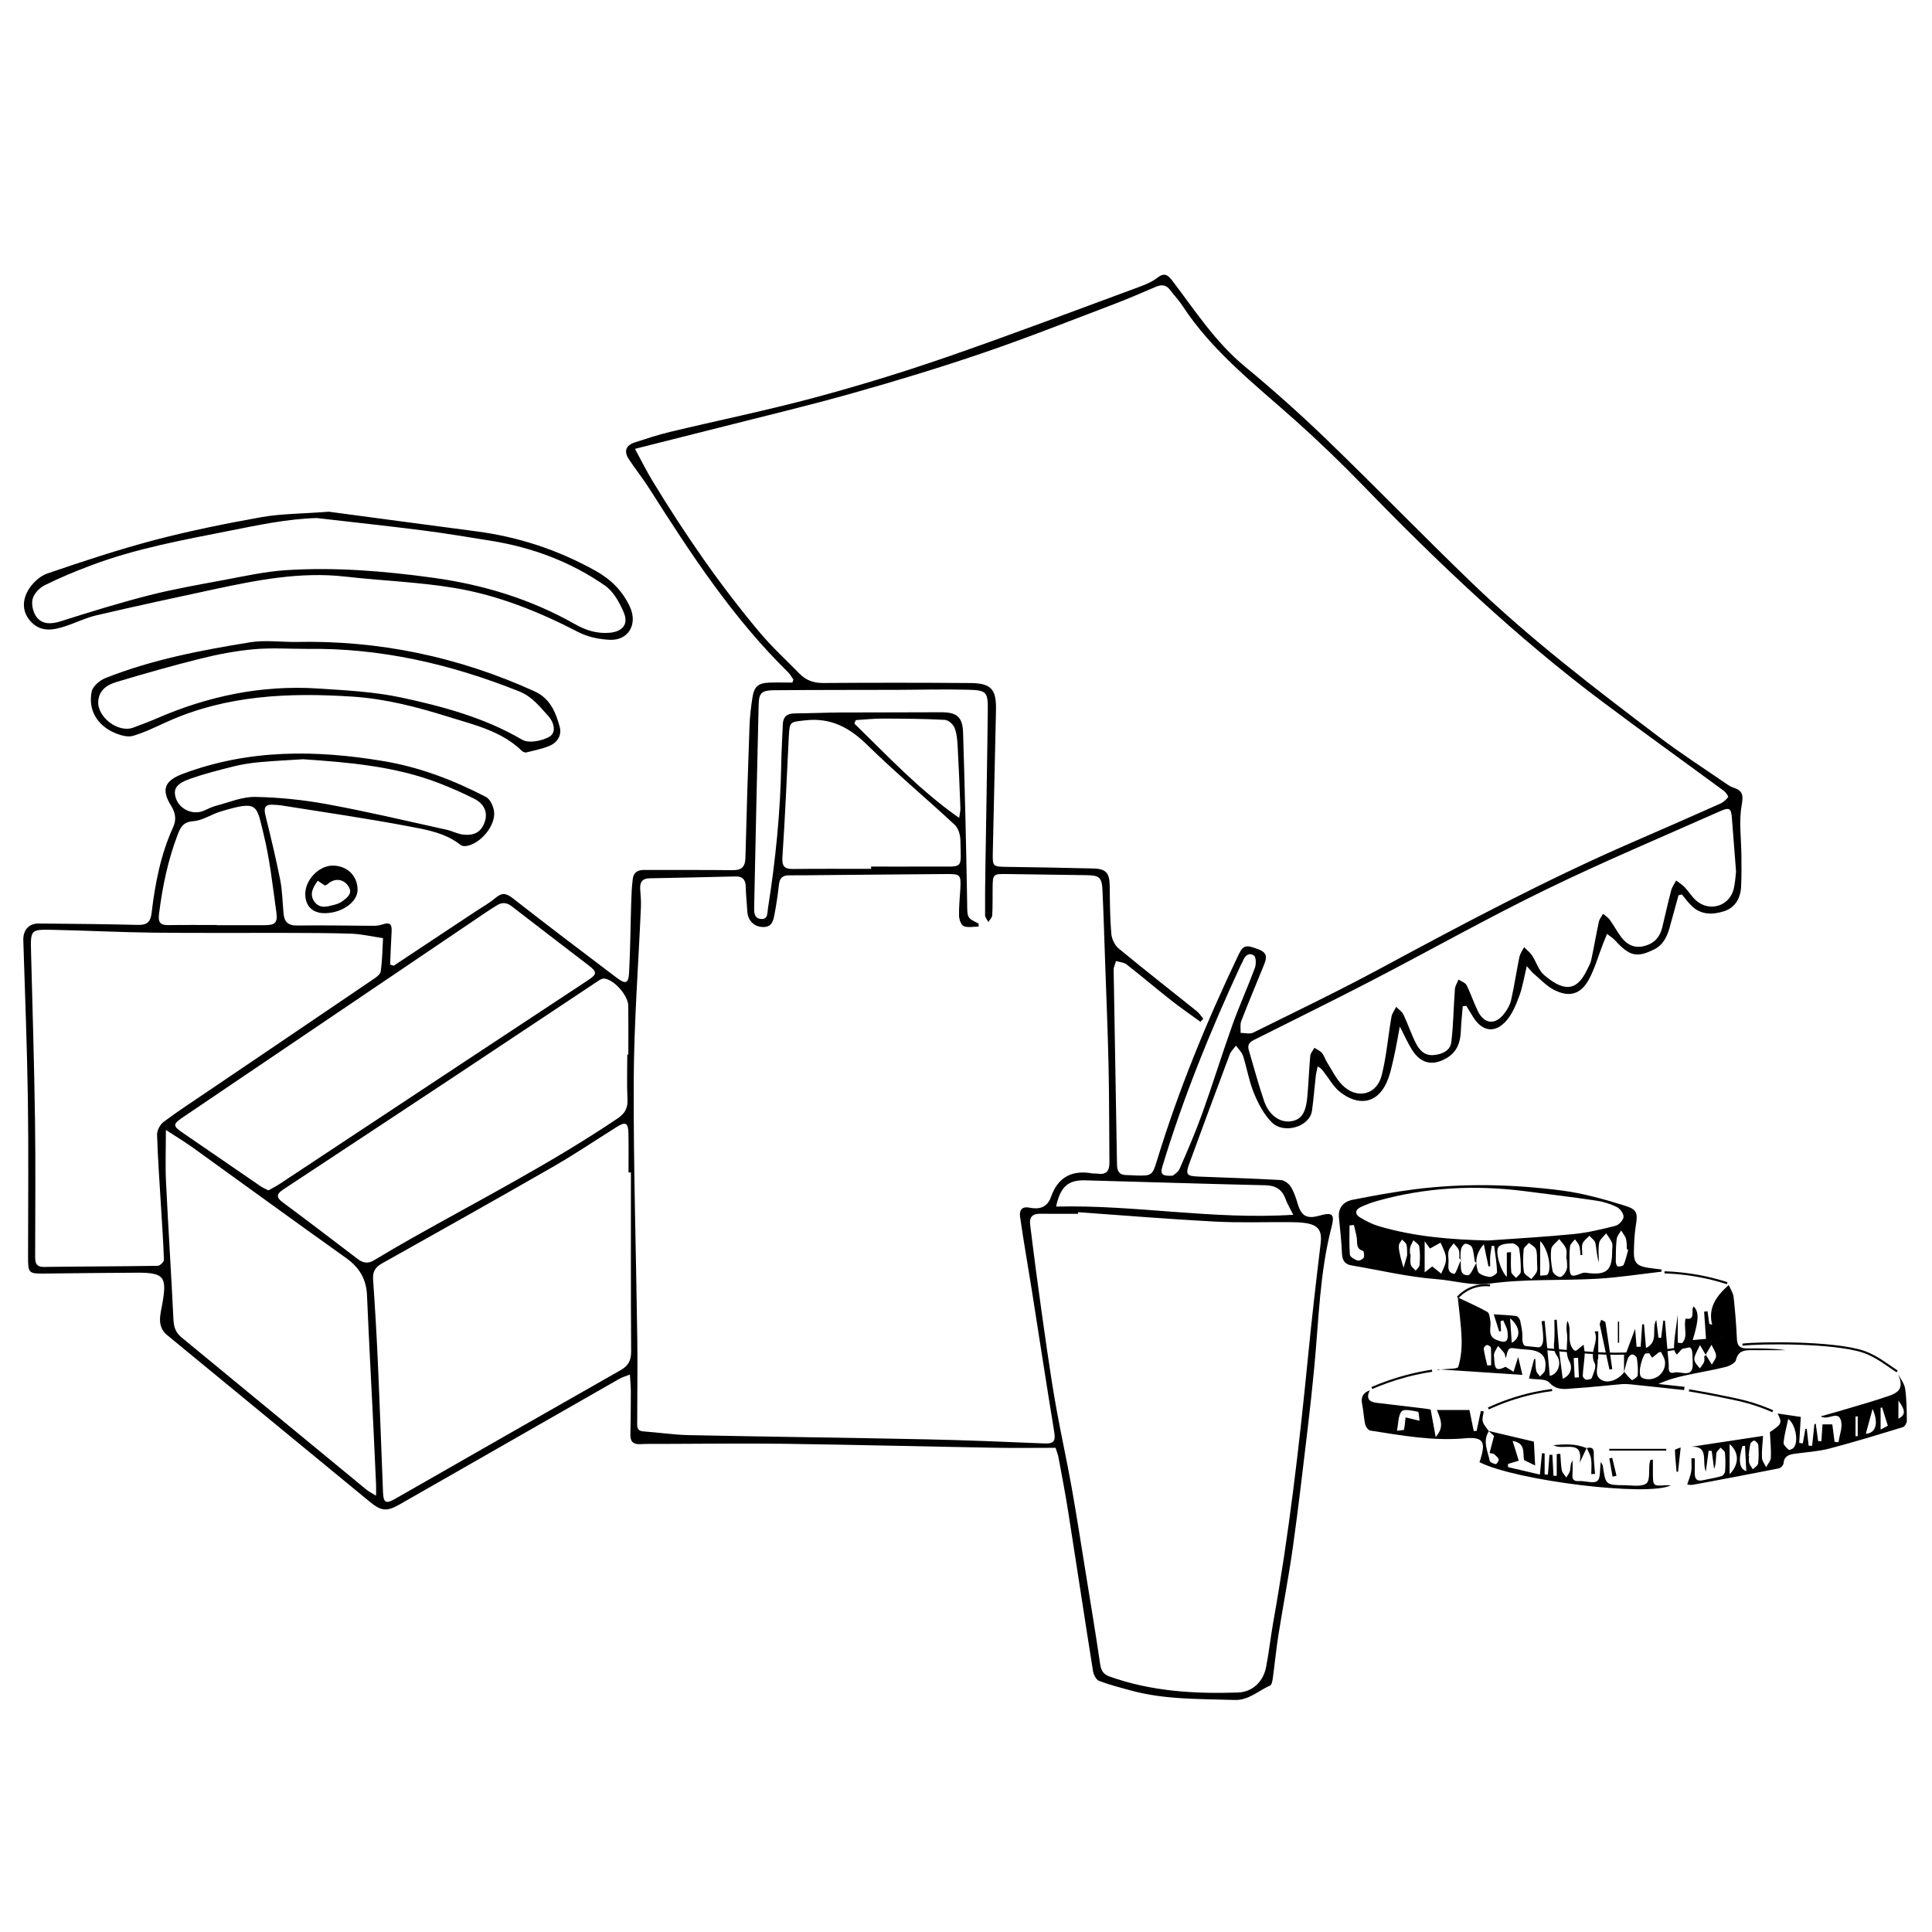 <svg xmlns="http://www.w3.org/2000/svg" xmlns:xlink="http://www.w3.org/1999/xlink" id="Capa_1" x="0px" y="0px" viewBox="0 0 500 500" style="enable-background:new 0 0 500 500;" xml:space="preserve"><style type="text/css">	.st0{fill:none;stroke:#020203;stroke-width:0.549;stroke-miterlimit:10;}</style><g>	<g>		<path d="M101.89,249.93c7.05-4.68,14.11-9.35,21.16-14.03c1.75-1.16,3.62-2.18,5.2-3.53c1.68-1.44,2.79-1.21,4.5,0.13   c8.86,6.94,17.84,13.72,26.81,20.51c2.36,1.79,3.09,1.56,3.25-1.31c0.33-6.1,0.35-12.22,0.55-18.34c0.06-2.01,0.15-4.03,0.42-6.02   c0.21-1.53,1.27-2.21,2.88-2.2c7.64,0.04,15.29-0.03,22.93,0.06c2.39,0.03,3.27-0.89,3.33-3.25c0.28-11.33,0.64-22.66,1.05-33.98   c0.09-2.51,0.38-5.03,0.77-7.51c0.44-2.83,1.55-3.71,4.43-3.8c1.97-0.06,3.94-0.01,5.9-0.01c0.09-0.26,0.17-0.52,0.26-0.77   c-0.46-0.64-0.83-1.37-1.38-1.91c-14.33-14.05-25.21-30.69-35.89-47.5c-1.68-2.64-3.65-5.09-5.36-7.7   c-1.32-2.02-0.67-3.54,1.58-4.27c3.02-0.97,6.04-1.99,9.11-2.72c12.38-2.96,24.87-5.52,37.17-8.81   c11.57-3.1,23.05-6.62,34.36-10.53c16.71-5.78,33.24-12.05,49.84-18.16c1.64-0.61,3.35-1.3,4.71-2.36c1.88-1.47,2.75-0.82,4,0.82   c5.83,7.67,11.06,15.79,18.64,22.06c7.31,6.05,14.41,12.37,21.23,18.96c12.63,12.2,24.85,24.82,37.49,37   c15.15,14.59,31.85,27.35,48.6,40.02c5.68,4.3,11.69,8.16,17.56,12.21c0.48,0.33,1,0.64,1.55,0.82c2.37,0.77,2.71,1.8,2.21,4.55   c-0.78,4.29-0.09,8.84-0.07,13.28c0.01,2.68,0.06,5.37-0.1,8.04c-0.18,2.92-1.64,5.28-4.43,6.16c-2.84,0.89-5.86,1-8.29-1.33   c-0.95-0.91-1.73-2.01-2.58-3.02c-0.29,0.07-0.59,0.13-0.88,0.2c-0.76,2.76-1.51,5.53-2.28,8.28c-0.67,2.4-1.67,4.58-4.08,5.76   c-4.47,2.19-6.28,1.75-10.08-2.38c-0.59-0.64-1.37-1.11-2.06-1.66c-0.35,0.87-0.71,1.74-1.06,2.61c-1.21,3.1-2.1,6.38-3.69,9.27   c-2.1,3.8-5.07,4.61-8.99,2.6c-1.95-1-3.52-2.74-5.23-4.18c-0.52-0.44-0.94-1.01-1.8-1.95c-0.73,2.99-1.1,5.45-1.95,7.74   c-0.83,2.23-1.79,4.6-3.32,6.36c-2.94,3.37-6.28,2.85-8.61-0.93c-0.59-0.96-1.18-1.93-1.77-2.9c-0.31,0.04-0.62,0.07-0.92,0.11   c-0.17,2.17-0.42,4.33-0.5,6.5c-0.11,2.97-1.09,5.44-3.76,6.96c-3.61,2.06-6.63,1.35-8.86-2.18c-1.09-1.73-1.92-3.63-3.17-6.04   c-0.58,3.04-0.97,5.49-1.53,7.91c-0.51,2.2-0.94,4.46-1.85,6.5c-2.53,5.73-7.54,6.18-12.14,2.49c-1.59-1.27-2.66-3.2-3.94-4.85   c-0.43-0.56-0.76-1.19-1.8-1.7c-0.17,0.82-0.4,1.63-0.49,2.46c-0.34,2.99-0.56,6-0.98,8.98c-0.59,4.16-7.25,6.14-10.39,3.02   c-2.05-2.03-3.51-4.85-4.63-7.56c-1.27-3.08-1.8-6.46-2.83-9.66c-0.31-0.98-1.21-1.77-1.84-2.64c-0.54,0.75-1.28,1.42-1.59,2.25   c-3.51,9.33-6.96,18.68-10.39,28.04c-1.14,3.1-0.86,3.47,2.43,3.6c7.05,0.28,14.1,0.49,21.14,0.89c0.91,0.05,2.07,0.89,2.58,1.69   c0.84,1.31,1.35,2.87,1.8,4.39c0.95,3.22,2.34,4.06,5.59,3.15c3.44-0.96,4.07-0.45,3.18,2.97c-3.07,11.87-3.3,24.07-4.45,36.17   c-0.5,5.26-1.06,10.52-1.69,15.76c-1.23,10.24-2.4,20.49-3.83,30.7c-1.07,7.62-2.54,15.19-3.75,22.8   c-0.59,3.72-0.95,7.47-1.46,11.2c-0.1,0.7-0.26,1.79-0.71,1.99c-3.02,1.33-5.55,3.86-9.17,3.74c-8.97-0.3-17.99-0.04-26.76-2.43   c-2.82-0.77-5.67-1.49-8.38-2.54c-0.74-0.29-1.38-1.62-1.53-2.56c-2.18-13.68-4.24-27.37-6.39-41.05   c-0.74-4.73-1.65-9.43-2.52-14.13c-0.15-0.8-0.47-1.56-0.77-2.55c-5.22,0-10.3,0.08-15.37-0.01c-18.23-0.32-36.45-0.78-54.68-1.03   c-10.49-0.14-20.99,0.01-31.49,0.03c-1.99,0-3.98-0.04-5.97,0.06c-1.86,0.09-2.57-0.71-2.53-2.53c0.1-3.7,0.11-7.39,0.12-11.09   c0-1.31-0.14-2.62-0.24-4.4c-1.19,0.48-2.03,0.71-2.76,1.13c-18.95,10.81-37.89,21.64-56.82,32.48c-3.28,1.88-4.74,1.79-7.66-0.61   c-17.51-14.41-35.03-28.8-52.54-43.21c-2.75-2.27-1.71-5.37-1.25-7.98c1.25-7.06,0.57-8.18-6.49-8.16   c-7.81,0.03-15.62,0.14-23.43,0.22c-4.81,0.05-4.81,0.06-4.81-4.63c0-13.53,0.15-27.06-0.05-40.58   c-0.21-13.68-0.75-27.35-1.18-41.03c-0.08-2.59,1.38-4.37,3.97-4.35c8.57,0.07,17.14,0.15,25.7,0.36   c2.33,0.06,3.26-0.73,3.53-3.08c0.9-7.61,2.35-15.12,5.55-22.15c0.94-2.07,0.64-3.76-0.53-5.65c-2.63-4.27-1.58-6.48,3.13-8.24   c16.98-6.35,34.28-6.22,51.87-3.27c9.41,1.58,18.12,4.92,26.49,9.26c1.11,0.57,1.98,2.48,2.13,3.85c0.39,3.69-3.59,8.34-7.24,8.87   c-0.46,0.07-1.09-0.01-1.43-0.28c-4.06-3.22-9.06-4-13.85-4.9c-10.87-2.05-21.84-3.62-32.76-5.37c-0.58-0.09-1.17-0.07-1.76-0.13   c-2.11-0.21-2.65,0.65-2.15,2.68c1.36,5.52,2.7,11.05,3.81,16.63c0.57,2.87,0.62,5.83,0.88,8.76c0.19,2.2,1.15,3.22,3.56,3.18   c6.55-0.1,13.1,0.05,19.66,0.07c0.74,0,1.51-0.07,2.21-0.3c2.11-0.69,2.67-0.27,2.54,1.96c-0.16,2.79-0.26,5.58-0.38,8.37   C101.27,249.73,101.58,249.83,101.89,249.93z M164.33,116.16c1.76,3.25,3.05,5.86,4.56,8.34c8.34,13.72,17.43,26.92,27.76,39.22   c3.17,3.78,6.85,7.13,10.31,10.67c1.67,1.7,3.64,2.39,6.1,2.37c12.69-0.09,25.37-0.09,38.06,0.01c5.45,0.04,6.77,1.64,6.64,7.1   c-0.29,12.35-0.56,24.7-0.83,37.05c-0.07,3.27,0.12,3.37,3.35,3.42c7.56,0.1,15.12,0.24,22.68,0.42c3.28,0.08,4.19,1.16,4.23,4.51   c0.05,4.12,0.07,8.24,0.41,12.34c0.11,1.34,0.87,3,1.89,3.84c6.66,5.51,13.48,10.82,20.22,16.23c0.66,0.53,1.14,1.3,1.7,1.96   c-0.25,0.27-0.5,0.53-0.74,0.8c-2.59-1.89-5.24-3.71-7.75-5.69c-3.82-3.01-7.53-6.17-11.36-9.16c-0.71-0.55-1.81-0.6-2.73-0.88   c-0.22,0.77-0.63,1.54-0.62,2.3c0.27,16.8,0.6,33.6,0.87,50.41c0.03,1.75,0.66,2.7,2.5,2.69c0.84-0.01,1.68,0.09,2.52,0.11   c3.95,0.09,4.15-0.04,5.3-3.81c5.6-18.35,12.88-36.03,21.13-53.32c1.24-2.59,1.98-2.64,5.29-1.35c2.55,0.99,1.84,2.6,1.17,4.27   c-1.91,4.74-3.91,9.45-5.75,14.22c-0.35,0.91-0.13,2.05-0.18,3.08c1.1,0,2.38,0.37,3.27-0.07c11.06-5.47,22.18-10.82,33.04-16.67   c21.58-11.64,43.22-23.13,65.74-32.88c7.39-3.2,14.76-6.44,22.11-9.72c0.79-0.35,1.53-1.01,2.02-1.71   c0.13-0.19-0.63-1.23-1.16-1.63c-10.41-7.66-20.92-15.19-31.26-22.94c-22.38-16.77-42.6-35.96-62.03-56.01   c-5.61-5.79-11.43-11.39-17.43-16.76c-10.44-9.34-21.62-17.92-29.4-29.88c-0.91-1.4-2.12-2.61-3.11-3.96   c-1.04-1.42-2.25-1.49-3.76-0.84c-3.62,1.55-7.24,3.12-10.92,4.52c-11.21,4.25-22.37,8.69-33.72,12.56   c-11.19,3.82-22.51,7.25-33.89,10.46c-11.54,3.25-23.21,6.02-34.82,8.98C178.71,112.53,171.68,114.29,164.33,116.16z M253.24,239   c0.01,0.27,0.03,0.53,0.04,0.8c-1.31,0-2.74,0.33-3.87-0.12c-0.68-0.27-1.19-1.75-1.21-2.7c-0.06-2.34,0.22-4.69,0.34-7.03   c0.17-3.56,0.01-3.77-3.48-3.75c-10.84,0.07-21.67,0.19-32.51,0.28c-2.77,0.02-5.54,0.07-8.32,0.05   c-1.63-0.01-2.45,0.68-2.63,2.34c-0.28,2.5-0.64,4.99-1.1,7.46c-0.31,1.62-0.54,3.52-2.8,3.58c-2.45,0.07-4.14-1.59-4.29-3.98   c-0.14-2.18-0.36-4.35-0.42-6.53c-0.05-1.78-0.86-2.63-2.64-2.58c-7.39,0.17-14.78,0.36-22.17,0.48   c-2.04,0.03-2.62,1.08-2.49,2.89c0.11,1.5,0.24,3.01,0.18,4.51c-0.64,15-1.8,30-1.86,45c-0.09,22.26,0.62,44.51,0.92,66.77   c0.1,7.14-0.02,14.28-0.02,21.42c0,1.15-0.23,2.42,1.59,2.55c3.93,0.29,7.84,0.89,11.77,0.97c20.49,0.42,40.99,0.66,61.48,1.09   c10.24,0.21,20.47,0.64,30.7,1.07c2.45,0.1,2.73-0.88,2.38-3.01c-2.02-12.34-3.91-24.7-5.86-37.05   c-0.98-6.2-2.09-12.37-2.97-18.58c-0.2-1.39,0.18-2.83,2.41-2.39c2.48,0.49,4.61,0.04,5.61-2.83c1.75-5.01,5.37-6.97,10.58-6.05   c0.49,0.09,1.01,0.01,1.51,0.08c2.26,0.35,3.03-0.78,3.01-2.87c-0.09-8.31-0.04-16.62-0.22-24.93c-0.2-8.98-0.58-17.96-0.89-26.93   c-0.22-6.21-0.4-12.42-0.69-18.62c-0.16-3.34-0.8-3.85-4.15-3.9c-6.8-0.1-13.61-0.19-20.41-0.29c-3.84-0.05-3.84-0.06-3.87,3.9   c-0.02,2.27,0.03,4.54-0.1,6.8c-0.04,0.59-0.66,1.15-1.01,1.73c-0.29-0.6-0.83-1.21-0.84-1.81c-0.03-4.2,0.02-8.39,0.09-12.59   c0.2-13.43,0.46-26.87,0.61-40.3c0.06-4.9-0.28-5.31-5.25-5.43c-5.96-0.15-11.93,0.01-17.89,0.03   c-10.75,0.03-21.51,0.01-32.26,0.1c-3.12,0.03-3.83,0.75-3.9,3.68c-0.42,17.45-0.79,34.9-1.16,52.35   c-0.03,1.36-0.09,2.96,1.7,3.16c1.91,0.21,1.68-1.56,1.86-2.69c1.97-12.44,3.24-24.95,3.45-37.56c0.06-3.36,0.28-6.71,0.4-10.06   c0.07-1.96,1.04-2.86,3.02-2.88c4.03-0.04,8.05-0.21,12.08-0.24c8.57-0.05,17.13,0,25.7-0.06c4.2-0.03,5.73,1.1,5.86,5.35   c0.45,14.6,0.8,29.19,1.05,43.79C250.35,237.5,250.14,237.51,253.24,239z M279.01,313.71c-0.01,0.14-0.02,0.28-0.02,0.42   c-3.28,0-6.55,0.02-9.83-0.01c-1.93-0.02-2.8,0.84-2.56,2.78c0.49,3.82,0.93,7.65,1.45,11.47c0.94,6.98,1.89,13.96,2.91,20.93   c0.76,5.22,1.56,10.43,2.5,15.62c1.21,6.67,2.68,13.29,3.87,19.96c1.28,7.17,2.39,14.37,3.55,21.55c1.31,8.1,2.66,16.2,3.85,24.32   c0.24,1.65,0.89,2.58,2.39,3.12c10.79,3.86,21.99,4.53,33.28,4.15c3.77-0.13,6.54-2.85,7.26-6.56c0.76-3.87,1.17-7.8,1.86-11.68   c4.09-22.83,6.75-45.84,9.02-68.91c0.95-9.69,2.07-19.36,3.24-29.03c0.39-3.2-0.46-4.73-3.7-5.28c-1.32-0.22-2.68-0.26-4.02-0.27   c-6.64-0.05-13.29,0.2-19.91-0.16C302.44,315.51,290.73,314.54,279.01,313.71z M99.13,242.79c-3.18-0.47-5.65-1.06-8.15-1.15   c-5.87-0.2-11.75-0.19-17.63-0.21c-11.24-0.03-22.48,0.07-33.72-0.06c-8.64-0.1-17.27-0.55-25.91-0.73   c-5.88-0.13-5.83-0.05-5.68,5.94c0.38,14.43,0.81,28.87,1.02,43.3c0.17,11.67,0.05,23.34,0.04,35.02c0,1.62-0.01,3.01,2.29,2.98   c9.82-0.13,19.64-0.13,29.45-0.29c0.56-0.01,1.6-1.03,1.58-1.56c-0.15-4.69-0.49-9.38-0.77-14.07c-0.36-6.11-0.82-12.21-1-18.32   c-0.03-1.11,0.8-2.64,1.72-3.32c3.83-2.85,7.85-5.46,11.8-8.14c14.04-9.5,28.08-18.99,42.1-28.52c0.88-0.6,2.13-1.38,2.25-2.21   C98.96,248.41,98.98,245.33,99.13,242.79z M163.28,303.42c-0.21,0-0.41,0-0.62,0c0-3.36,0.05-6.72-0.02-10.08   c-0.05-2.83-0.73-3.14-3.12-1.63c-5.47,3.44-10.84,7.05-16.43,10.27c-14.69,8.43-29.46,16.72-44.23,24.99   c-1.78,1-2.45,2.17-2.3,4.21c0.5,7.2,0.92,14.41,1.24,21.62c0.5,11.16,0.88,22.32,1.33,33.48c0.11,2.64,0.75,2.97,3.09,1.64   c19.46-11.11,38.9-22.26,58.39-33.32c2.02-1.15,2.74-2.51,2.73-4.83C163.24,334.31,163.28,318.87,163.28,303.42z M69.49,308.07   c0.96-0.55,1.93-1.04,2.83-1.63c15.83-10.46,31.64-20.93,47.47-31.39c10.78-7.13,21.59-14.23,32.37-21.36   c2.38-1.57,2.41-2.14,0.21-3.83c-6.65-5.12-13.34-10.19-19.97-15.34c-1.36-1.05-2.57-1.02-3.91-0.16   c-0.85,0.54-1.71,1.07-2.54,1.63c-26.2,17.71-52.41,35.42-78.6,53.15c-2.66,1.8-2.67,2.23-0.08,4.01   c6.77,4.67,13.55,9.32,20.34,13.96C68.14,307.47,68.77,307.7,69.49,308.07z M162.34,272.91c0.09,0,0.18,0,0.27,0   c0-4.2,0.04-8.39-0.01-12.59c-0.03-2.68-3.62-6.77-6.2-7.07c-0.49-0.06-1.09,0.28-1.54,0.58c-12.86,8.53-25.7,17.11-38.57,25.63   c-14.27,9.45-28.57,18.86-42.85,28.29c-1.51,0.99-2.33,1.88-0.34,3.36c6.54,4.85,13.01,9.79,19.48,14.72   c1.35,1.03,2.64,1.27,4.16,0.36c3.31-1.98,6.63-3.94,9.99-5.83c17.84-10.04,36.07-19.43,53.09-30.9c1.91-1.29,2.69-2.66,2.57-4.96   C162.2,280.64,162.34,276.77,162.34,272.91z M42.93,292.43c0,4.95-0.17,9.18,0.03,13.4c0.58,11.9,1.36,23.79,1.93,35.7   c0.09,1.93,0.58,3.35,2.07,4.57c15.96,13.12,31.88,26.27,47.83,39.39c0.59,0.49,1.3,0.83,2.54,1.6c0-1.47,0.03-2.27-0.01-3.06   c-0.23-5.03-0.46-10.06-0.7-15.1c-0.55-11.23-1.16-22.46-1.64-33.7c-0.18-4.21-1.97-7.21-5.4-9.65   c-13.33-9.49-26.55-19.14-39.84-28.7C47.74,295.45,45.61,294.18,42.93,292.43z M449.29,225.56c-0.4-5.18-0.74-9.53-1.08-13.88   c-0.19-2.47-0.61-2.82-2.96-1.78c-15.16,6.74-30.47,13.16-45.38,20.43c-15.22,7.41-29.99,15.74-45.02,23.53   c-9.74,5.06-19.61,9.88-29.41,14.82c-1.25,0.63-2.83,1.11-2.26,3.06c1.29,4.42,2.49,8.86,3.97,13.21   c1.24,3.64,4.06,5.61,6.83,5.25c2.81-0.37,4.01-2.13,4.39-6.68c0.29-3.43,0.41-6.87,0.73-10.3c0.07-0.71,0.7-1.36,1.07-2.04   c0.66,0.43,1.46,0.75,1.95,1.33c0.58,0.69,0.83,1.64,1.32,2.42c1.25,1.97,2.28,4.17,3.88,5.81c3.76,3.86,8.97,2.69,10.27-2.48   c1.24-4.93,1.64-10.06,2.51-15.09c0.16-0.91,0.81-1.73,1.23-2.6c0.64,0.66,1.5,1.21,1.88,1.99c1.15,2.42,1.99,4.99,3.19,7.37   c0.92,1.82,2.27,3.36,4.71,3.11c2.2-0.22,4.22-1.14,4.49-3.37c0.55-4.54,0.58-9.13,0.93-13.69c0.06-0.85,0.61-1.65,0.94-2.48   c0.72,0.48,1.75,0.81,2.09,1.48c1.09,2.16,1.83,4.5,2.9,6.68c1.67,3.41,4.52,3.68,6.84,0.65c0.8-1.04,1.51-2.3,1.79-3.56   c0.83-3.67,1.37-7.4,2.13-11.08c0.19-0.9,0.8-1.7,1.21-2.55c0.7,0.71,1.53,1.34,2.07,2.15c1.1,1.66,1.69,3.86,3.13,5.08   c4.72,3.99,8.22,4.59,11.02-1.2c0.44-0.9,0.96-1.8,1.17-2.76c0.71-3.27,1.26-6.57,1.96-9.83c0.16-0.73,0.71-1.38,1.08-2.07   c0.59,0.5,1.3,0.92,1.74,1.53c1.03,1.42,1.85,2.99,2.89,4.4c1.51,2.05,3.48,3.09,6.13,2.39c2.54-0.67,3.99-2.33,4.58-4.83   c0.76-3.18,1.47-6.37,2.3-9.54c0.24-0.91,0.85-1.72,1.28-2.57c0.74,0.57,1.56,1.05,2.2,1.72c1.04,1.09,1.83,2.44,2.94,3.43   c3.51,3.13,8.77,1.47,9.79-3.08C449.09,228.27,449.17,226.5,449.29,225.56z M225.44,224.86c0-0.2,0-0.39,0-0.59   c5.46,0,10.91,0.02,16.37-0.01c7.74-0.04,6.87,0.93,6.74-6.82c-0.02-1.35-0.53-3.1-1.46-3.97c-7.49-6.96-15.35-13.54-22.65-20.68   c-4.62-4.52-9.45-7.13-16.09-6.36c-3.82,0.44-4.01,0.23-4.21,4.19c-0.51,10.39-0.95,20.78-1.65,31.16   c-0.16,2.44,0.51,3.14,2.81,3.11C212.01,224.81,218.72,224.86,225.44,224.86z M78.45,196.49c-3.77,0.25-7.54,0.41-11.29,0.76   c-2.25,0.21-4.51,0.55-6.7,1.1c-3.74,0.93-7.49,1.88-11.12,3.15c-3.72,1.29-4.59,2.69-3.83,5.06c0.92,2.85,4.31,4.43,7.12,3.3   c1.09-0.44,2.14-1.03,3.26-1.32c3.38-0.88,6.81-2.37,10.19-2.3c6.26,0.12,12.58,0.78,18.75,1.92c10.3,1.89,20.5,4.32,30.73,6.57   c1.46,0.32,2.84,1.1,4.31,1.26c3.07,0.35,4.81-0.83,5.64-3.46c0.72-2.3-0.17-4.49-2.77-5.81c-2.98-1.51-6.07-2.86-9.19-4.07   C102.27,198.31,90.4,197.31,78.45,196.49z M56.13,239.39c0,0.02,0,0.03,0,0.05c4.11,0,8.22,0,12.33,0c2.66,0,3.44-0.6,3.07-3.26   c-0.96-6.88-1.7-13.84-3.37-20.56c-1.83-7.4-1.33-8.52-11.06-5.6c-2.4,0.72-4.66,2.33-7.06,2.5c-2.65,0.19-3.33,1.59-4.07,3.53   c-2.53,6.6-3.93,13.45-4.81,20.45c-0.27,2.16,0.27,2.95,2.4,2.92C47.75,239.35,51.94,239.39,56.13,239.39z M334.69,314.38   c-0.88-1.77-1.55-2.84-1.96-4c-0.9-2.53-2.54-3.58-5.29-3.64c-15.52-0.34-31.04-0.86-46.56-1.27c-4.45-0.12-6.43,1.6-7.57,6.79   C293.74,311.75,313.9,315.73,334.69,314.38z M221.48,186.36c-0.12,0.3-0.25,0.59-0.37,0.89c8.6,8.39,16.82,17.19,27.12,24.43   c0.15-1.14,0.35-1.85,0.32-2.55c-0.2-5.28-0.41-10.55-0.7-15.82c-0.09-1.67-0.21-3.42-0.8-4.94c-0.35-0.91-1.62-2.02-2.53-2.07   c-5.35-0.28-10.72-0.32-16.08-0.33C226.11,185.96,223.79,186.22,221.48,186.36z M303.51,304.26c0.28-0.27,1.36-0.84,1.75-1.73   c2.08-4.76,4.15-9.54,5.9-14.43c2.72-7.57,5.08-15.27,7.79-22.85c1.78-4.97,3.97-9.79,5.81-14.74c0.36-0.96,0.32-2.86-0.25-3.23   c-1.45-0.94-2.42,0.24-2.95,1.65c-0.12,0.31-0.33,0.58-0.47,0.89c-7.84,16.96-14.88,34.23-20.29,52.15   C300.2,303.98,300.91,304.42,303.51,304.26z"></path>		<path d="M429.99,329.11c-5.54,0.63-11.07,1.51-16.63,1.83c-9.2,0.52-18.52,0-27.61,1.23c-5.01,0.68-9.43-0.79-14.09-1.14   c-7.32-0.55-14.55-2.31-21.82-3.53c-1.82-0.3-2.46-1.31-2.54-3.11c-0.13-3.1-0.47-6.19-0.78-9.27c-0.23-2.32,0.91-4.1,3.6-4.63   c5.27-1.04,10.56-2.01,15.88-2.69c12.73-1.63,25.49-1.33,38.17,0.3c5.52,0.71,10.97,2.26,16.3,3.91c3.33,1.03,3.4,2,2.85,5.37   c-0.35,2.14-0.41,4.34-0.47,6.52c-0.07,2.8,0.76,3.73,3.56,4.18c1.19,0.19,2.4,0.31,3.6,0.46   C430.01,328.72,430,328.91,429.99,329.11z M385.13,321.04c7.36-0.53,14.74-0.93,22.08-1.66c3.66-0.36,7.28-1.23,10.86-2.14   c0.88-0.22,2.02-1.43,2.1-2.28c0.08-0.82-0.86-2.13-1.69-2.55c-1.62-0.82-3.45-1.4-5.25-1.67c-6.22-0.92-12.46-1.69-18.69-2.48   c-12.88-1.64-25.62-0.98-38.15,2.55c-1.45,0.41-2.88,0.94-4.24,1.58c-1.48,0.7-1.54,1.86-0.2,2.67c1.56,0.95,3.25,1.8,5,2.31   C366.13,320.06,375.56,320.82,385.13,321.04z M409.5,324.77c-0.16,0.02-0.32,0.04-0.47,0.06c-0.09-0.81-0.07-1.65-0.32-2.4   c-0.21-0.62-0.73-1.14-1.12-1.7c-0.44,0.61-1.19,1.18-1.27,1.84c-0.2,1.65-0.13,3.34-0.12,5.02c0.02,2.81,0.39,3.03,3.07,1.96   c0.35-0.14,0.77-0.21,1.14-0.16c5.38,0.74,6.85-0.5,6.82-5.78c0-0.67,0.18-1.41-0.05-1.99c-0.35-0.87-0.99-1.63-1.51-2.44   c-0.63,0.82-1.65,1.57-1.81,2.47c-0.3,1.62-0.08,3.33-0.08,5c-0.57-1.64-0.56-3.32-0.89-4.93c-0.15-0.71-1.01-1.27-1.55-1.9   c-0.62,0.67-1.5,1.24-1.77,2.03C409.26,322.71,409.5,323.78,409.5,324.77z M389.97,324.13c0.36-0.02,0.72-0.04,1.08-0.07   c0,1.7-0.11,3.42,0.06,5.1c0.05,0.56,0.81,1.05,1.24,1.57c0.43-0.53,1.22-1.05,1.23-1.59c0.03-2-0.08-4.02-0.42-5.99   c-0.09-0.56-1.12-1.36-1.71-1.36c-1.23,0.01-2.85,0.1-3.59,0.86c-1.04,1.06,0.44,6.23,2.11,7.81   C389.97,328.16,389.97,326.14,389.97,324.13z M368.7,321.22c0,2.93,0,5.2,0,8.07c1.12-0.87,1.71-1.33,1.97-1.54   c0.83,0.67,1.57,1.26,2.31,1.86c0.39-0.92,0.89-1.81,1.12-2.77c0.17-0.71,0.15-1.54-0.05-2.25c-0.29-1.03-0.81-2-1.23-3   c-0.89,0.5-1.78,0.99-2.74,1.53C369.9,322.88,369.49,322.32,368.7,321.22z M405.49,325.88c-0.05,0-0.09,0-0.14,0   c0-0.92,0.24-1.92-0.06-2.72c-0.34-0.92-1.16-1.67-1.76-2.49c-0.72,0.86-1.95,1.65-2.07,2.59c-0.23,1.86-0.02,3.84,0.35,5.7   c0.13,0.66,1.32,1.56,1.97,1.52c0.61-0.04,1.38-1.1,1.65-1.87C405.71,327.79,405.49,326.8,405.49,325.88z M386.69,322.45   c-0.21-0.01-0.42-0.02-0.63-0.03c-0.13,0.89-0.32,1.77-0.39,2.66c-0.07,0.88-0.01,1.77-0.01,2.66c-0.15-0.01-0.3-0.02-0.45-0.03   c-0.36-1.72-0.72-3.44-1.2-5.7c-2.27,2.59-2.22,4.91-1.51,7.04c0.25,0.75,1.89,1.28,2.96,1.42c0.63,0.08,1.99-0.82,1.98-1.25   C387.37,326.96,386.97,324.71,386.69,322.45z M397.78,326.28c-0.04-0.63,0.09-1.87-0.27-2.95c-0.23-0.69-1.19-1.13-1.82-1.68   c-0.48,0.58-1.32,1.13-1.37,1.75c-0.17,1.91-0.22,3.87,0.06,5.76c0.1,0.7,1.25,1.24,1.92,1.86c0.49-0.64,1.16-1.23,1.43-1.95   C397.97,328.39,397.78,327.57,397.78,326.28z M382.08,326.85c-0.13-0.12-0.27-0.25-0.4-0.37c-0.21-1.22-0.27-2.5-0.7-3.63   c-0.19-0.5-1.11-0.97-1.71-0.97c-0.39,0-1.03,0.8-1.13,1.33c-0.2,1.05-0.19,2.16-0.11,3.23c0.11,1.49-0.34,3.63,1.89,3.59   C380.66,330,381.36,327.97,382.08,326.85z M421.38,323.42c-0.12-0.03-0.23-0.07-0.35-0.1c-0.06-0.92,0.02-1.88-0.24-2.74   c-0.22-0.76-0.82-1.42-1.25-2.13c-0.4,0.74-1.06,1.45-1.15,2.23c-0.22,1.94-0.22,3.92-0.23,5.88c0,0.42,0.3,1.18,0.53,1.2   c0.51,0.06,1.39-0.12,1.52-0.44C420.74,326.08,421.02,324.73,421.38,323.42z M350.38,317.02c-0.37,0.04-0.75,0.08-1.12,0.12   c0,2.53-0.12,5.07,0.09,7.58c0.05,0.57,1.19,1.23,1.95,1.5c0.43,0.15,1.37-0.29,1.61-0.73c0.25-0.44,0.07-1.69-0.15-1.76   c-1.96-0.56-1.42-2.15-1.64-3.46C350.94,319.17,350.64,318.1,350.38,317.02z M378.14,325.94c-0.15-0.07-0.3-0.14-0.45-0.21   c-0.04-0.75,0.09-1.55-0.15-2.22c-0.24-0.65-0.87-1.16-1.32-1.73c-0.44,0.61-1.04,1.16-1.27,1.84c-0.23,0.68-0.15,1.49-0.08,2.22   c0.14,1.46-0.67,3.48,1.49,3.84C376.73,329.75,377.53,327.25,378.14,325.94z M364.92,324.58c0.04,0,0.09,0,0.13,0   c0,0.92-0.16,1.88,0.06,2.74c0.15,0.58,0.84,1.02,1.29,1.52c0.35-0.5,0.95-0.98,0.99-1.49c0.12-1.58,0.15-3.19-0.08-4.74   c-0.09-0.61-0.99-1.09-1.51-1.63c-0.29,0.62-0.68,1.21-0.85,1.86C364.81,323.38,364.92,324,364.92,324.58z M398.6,321.2   c0,3.3,0,6.12,0,8.94c0.67-0.11,1.67,0.02,1.95-0.37C401.63,328.23,400.64,323.1,398.6,321.2z M364.16,324.63   c-0.04-0.84,0.06-1.72-0.16-2.5c-0.15-0.52-0.76-0.9-1.16-1.34c-0.29,0.52-0.79,1.03-0.82,1.56c-0.04,0.91,0.17,1.83,0.37,2.73   c0.23,1.02,0.56,2.02,0.85,3.02c0.31-1.07,0.63-2.14,0.93-3.22C364.19,324.8,364.16,324.71,364.16,324.63z"></path>		<path d="M85.1,132.43c11.69,1.56,24.99,3.35,38.3,5.1c10.86,1.43,21.05,4.81,30.64,10.14c4.04,2.25,7.06,5.21,8.99,9.4   c2.05,4.45-0.36,8.73-5.23,8.51c-2.74-0.12-5.69-0.73-8.1-1.98c-10.2-5.29-20.8-9.56-32.1-11.44c-9.32-1.55-18.84-1.87-28.25-2.94   c-11.56-1.31-22.74,0.89-33.92,3.28c-10.17,2.18-20.33,4.38-30.46,6.74c-2.75,0.64-5.35,1.93-8.05,2.82   c-3.03,1-6.13,1.61-8.72-0.97c-2.51-2.49-2.5-5.64-0.89-8.37c1.06-1.81,3-3.64,4.94-4.3c9.18-3.14,18.42-6.2,27.8-8.67   c9.15-2.4,18.47-4.28,27.79-5.94C72.93,132.93,78.19,132.96,85.1,132.43z M81.98,134.07c-7.76,0.22-15.21,1.84-22.72,3.32   c-12.02,2.38-24.07,4.56-35.58,8.89c-4.14,1.55-8.24,3.25-12.19,5.22c-1.35,0.67-2.78,2.25-3.08,3.65   c-0.32,1.46,0.23,3.6,1.21,4.74c1.5,1.73,3.71,1.65,6.04,0.91c7.57-2.4,15.16-4.75,22.85-6.72c6.4-1.63,12.94-2.77,19.44-3.98   c5.27-0.98,10.55-2.17,15.88-2.53c12.77-0.84,25.49,0.2,38.17,1.94c13.03,1.78,25.37,5.53,36.84,12.04   c2.75,1.56,5.61,2.48,8.87,2.21c3.37-0.27,5.06-2.17,3.69-5.33c-1.1-2.54-2.64-5.36-4.81-6.87c-8.86-6.16-18.81-9.88-29.48-11.6   c-5.96-0.96-11.91-1.96-17.9-2.72C100.15,136.09,91.06,135.12,81.98,134.07z"></path>		<path d="M420.3,355.14c0-1.58,0-3.16,0-4.73c0.12,0.07,0.24,0.15,0.36,0.22c0.81-2.18,1.63-4.37,2.51-6.72   c0.13,1.63,0.25,3.13,0.37,4.64c0.35-0.01,0.71-0.01,1.06-0.02c0.13-1.92,0.27-3.85,0.4-5.77c0.16-0.01,0.32-0.03,0.47-0.04   c0.16,1.89,0.31,3.79,0.51,6.15c3.42-1.7,1.32-4.87,2.66-7.29c0.23,1.85,0.4,3.24,0.58,4.64c0.23,0.01,0.45,0.02,0.68,0.02   c0.19-1.49,0.38-2.98,0.56-4.46c0.14,0,0.29,0,0.43-0.01c0.31,3.7,0.6,7.4,0.96,11.09c0.1,1.03-0.43,2.86,1.52,2.35   c1.67-0.44,4.91,1.7,4.7-2.44c-0.02-0.42,0.01-0.84-0.03-1.26c-0.13-1.27,0.24-3.1-1.7-3.01c-0.84,0.04-1.61,1.36-2.39,2.07   c-0.99-1.31-0.99-1.31,0.25-10.3c0,2.41,0,4.81,0,7.22c0.37,0.04,0.74,0.08,1.11,0.12c1.71-1.75,0.27-4.24,0.94-6.36   c2.75,0.52,1.22-2.12,2.06-3.14c1.41,1.38,1.37,3.45-0.24,8.7c1.41-0.13,2.61-0.24,3.44-0.31c-0.18-2.56-0.33-4.8-0.49-7.05   c0.3-0.03,0.59-0.06,0.89-0.09c0.15,1.08,0.29,2.15,0.44,3.23c0.25,0.09,0.5,0.17,0.75,0.26c-1.09-4.35,0.97-7.33,4.29-10.29   c0.41,0.98,1.15,2.03,1.27,3.15c0.41,3.64,0.68,7.29,0.86,10.95c0.09,1.78,0.96,2.32,2.56,2.3c3.35-0.03,6.69-0.01,10.04,0.46   c-2.96,0-5.93,0-8.89,0c-1.86,0-3.41,0.19-3.96,2.55c-0.18,0.79-1.7,1.55-2.73,1.81c-3.33,0.83-6.73,1.38-10.08,2.11   c-2.43,0.52-4.83,1.15-7.25,2.28c2.24,0.24,4.49,0.49,6.73,0.73c-0.03,0.28-0.06,0.57-0.09,0.85c-4.57-0.49-9.14-1-13.72-1.47   c-0.83-0.09-1.67-0.13-2.5-0.06c-4.08,0.35-8.14,0.83-12.22,1.08c-2.22,0.14-4.43,0.71-6.45-1.49c-0.98-1.06-3.46-0.74-5.27-1.05   c0.47-1.75,0.9-3.38,1.34-5.01c0.1-0.02,0.21-0.05,0.31-0.07c0.06,1.02,0.01,2.05,0.22,3.04c0.11,0.54,0.64,1,0.99,1.5   c0.44-0.51,1.16-0.97,1.27-1.54c0.65-3.39-0.64-5.02-4.07-5.36c-1-0.1-2.01-0.13-3.01-0.27c-2.38-0.35-2.37-0.37-3.04,2.5   c-0.22-0.74-0.23-1.15-0.43-1.41c-0.48-0.64-1.05-1.2-1.58-1.8c-0.34,0.64-0.78,1.26-1,1.94c-0.15,0.45,0,1,0.02,1.5   c0.1,2.72,0.66,3.05,2.93,1.95c0.76,0.48,1.41,0.89,2.06,1.29c0.4-1.27,0.79-2.53,1.2-3.84c0.35,1.5,0.72,3.09,1.09,4.64   c-7.18-0.48-14.56-0.96-21.93-1.45c-0.01,0.05-0.03,0.11-0.04,0.16c0.4-0.05,0.81-0.09,1.21-0.14c1.45-0.19,3.98-0.05,4.16-0.64   c0.71-2.29,0.95-4.83,0.87-7.26c-0.12-3.68-0.66-7.35-0.99-10.71c2.81,1.34,5.31,2.42,7.66,3.75c0.52,0.29,0.6,1.46,0.76,2.25   c0.33,1.74-0.96,3.96,1.63,5c2.37,0.95,3.11,0.51,2.83-2.09c-0.11-1.02-0.72-1.99-1.11-2.98c-0.23,0.07-0.47,0.15-0.7,0.22   c0.04,0.85,0.08,1.7,0.12,2.54c-0.16,0.04-0.32,0.09-0.47,0.13c-0.42-1.34-0.85-2.67-1.41-4.45c2.22,0.15,4.03,0.2,5.81,0.44   c0.39,0.05,0.91,0.7,1.01,1.15c0.3,1.46,0.66,2.96,0.59,4.43c-0.12,2.4,1.17,2.78,3.11,2.78c2.29,0,2.3-1.56,2.26-3.11   c-0.03-1.31-0.26-2.61-0.4-3.91c0.26-0.03,0.53-0.06,0.79-0.08c0.44,4.74,0.89,9.48,1.33,14.22c2-0.31,3.24-3.26,1.86-5.19   c-0.99-1.38-0.81-2.52-0.7-3.92c0.14-1.78,0.03-3.58,0.03-5.37c0.2-0.02,0.41-0.03,0.61-0.05c0.19,2.53,0.34,5.07,0.59,7.6   c0.25,2.5,0.62,4.99,0.96,7.69c2.35-1.05,2.46-3.15,1.78-4.38c-1.39-2.53-0.31-5.04-0.71-7.51c-0.16-1.01-0.12-2.05,0.13-3.11   c1.42,2.43-0.59,5.65,2.05,7.93c0.58-0.47,1.12-0.91,2.15-1.75c0.13,1.12,0.33,1.89,0.28,2.64c-0.12,1.8-0.4,3.58-0.5,5.38   c-0.02,0.35,0.5,0.98,0.83,1.03c0.5,0.07,1.41-0.14,1.52-0.45c0.43-1.21,1.22-2.83,0.76-3.72c-1.56-2.99,1.17-5.52-0.02-8.33   c0.31,0,0.62,0,0.93-0.01c0,2.29,0.01,4.57-0.01,6.86c0,0.24-0.18,0.49-0.16,0.73c0.15,1.73-1.04,3.87,1.05,5.02   c1.77,0.98,4.48-0.16,5.85-2.11c0.64,0.73,1.21,1.54,1.97,2.11c0.14,0.11,1.45-0.75,1.5-1.22c0.13-1.48,0-3-0.22-4.47   c-0.06-0.4-0.78-0.96-1.2-0.96c-0.38,0-0.95,0.59-1.11,1.04C420.86,352.71,420.62,353.94,420.3,355.14z M426.39,349.59   c-1.49,1.14-2.53,5.64-1.73,6.69c0.14,0.19,0.37,0.35,0.59,0.43c2.85,1,5.87-1.2,5.66-4.24c-0.07-0.97-0.75-1.9-1.15-2.85   c-0.72,0.58-1.44,1.16-2.19,1.76C427.29,350.96,426.89,350.35,426.39,349.59z M441.05,350.99c0.15-0.08,0.3-0.15,0.45-0.23   c-0.51-0.89-1.03-1.77-1.54-2.66c-0.45,0.95-0.97,1.87-1.34,2.85c-0.16,0.43-0.18,1.06,0.02,1.46c0.3,0.63,0.84,1.15,1.28,1.72   c0.38-0.55,0.86-1.07,1.1-1.67C441.19,352.04,441.05,351.49,441.05,350.99z M391.24,347.53c2.4-1.33,2.3-4.03-0.43-6.37   C390.95,343.22,391.09,345.28,391.24,347.53z M441.44,350.57c0.59,0.97,1.09,1.79,1.58,2.6c0.4-0.78,1.15-1.58,1.1-2.34   c-0.06-0.96-0.75-1.88-1.18-2.81C442.49,348.79,442.04,349.56,441.44,350.57z M384.9,353.36c0.33,0,0.66,0,1-0.01   c0-1.53,0.05-3.06-0.05-4.58c-0.02-0.27-0.73-0.73-1.05-0.68c-0.34,0.06-0.87,0.68-0.82,0.97   C384.19,350.51,384.57,351.93,384.9,353.36z M407.52,356.51c0.37-0.02,0.73-0.04,1.1-0.05c-0.07-1.68-0.15-3.37-0.22-5.05   c-0.38,0.02-0.75,0.04-1.13,0.05C407.35,353.14,407.43,354.83,407.52,356.51z"></path>		<path d="M76.32,166.14c21.64-0.5,42.32,3.82,62.04,12.79c4.04,1.84,5.48,5.44,6.5,9.22c0.57,2.13-0.61,4.04-2.68,4.89   c-1.9,0.78-3.97,1.19-5.98,1.69c-0.33,0.08-0.87-0.14-1.14-0.41c-5.29-5.14-12.28-6.7-18.95-8.79   c-8.08-2.53-16.29-4.68-24.81-5.24c-16.47-1.08-32.7-0.43-48.09,6.52c-2.89,1.31-5.76,2.73-8.79,3.63   c-1.34,0.4-3.13-0.11-4.53-0.68c-4.68-1.92-7.16-6.01-6.16-10.8c0.28-1.36,2.08-2.88,3.53-3.46c12.06-4.8,24.76-7.21,37.5-9.28   C68.52,165.62,72.46,166.14,76.32,166.14z M79.33,167.93c-4.53,0-9.09-0.31-13.59,0.09c-4.58,0.41-9.15,1.27-13.62,2.38   c-7.39,1.83-14.71,3.93-22.01,6.11c-2.35,0.7-4.46,2.05-4.68,4.95c-0.33,4.12,5.19,8.3,9.05,6.85c2.04-0.77,4.09-1.52,6.09-2.39   c13.28-5.77,27.12-8.67,41.61-7.74c7.27,0.47,14.64,0.83,21.72,2.35c10.8,2.32,21.5,5.21,31.24,10.91c1.68,0.98,5.08,0.34,7-0.75   c1.97-1.12,1.18-3.84-0.23-5.37c-2.21-2.4-4.16-5.03-7.5-6.37C116.7,171.87,98.46,167.64,79.33,167.93z"></path>		<path d="M385.25,370.33c3.98,0.94,7.96,1.87,11.72,2.76c0.11,2.04,0.22,4.22,0.32,6.17c-0.81-0.39-1.62-0.78-2.83-1.37   c-0.48-1.44,0.64-4.44-3-4.97c0.56,1.8,1.07,3.43,1.59,5.1c-1.07,0.33-1.93,0.59-2.78,0.85c0,0.27,0,0.54,0,0.81   c2.67,0.63,5.33,1.25,8.25,1.94c0.2-2.06,0.37-3.79,0.54-5.52c0.23,0.01,0.46,0.02,0.69,0.03c0,1.81,0,3.63,0,5.45   c0.28,0.02,0.57,0.05,0.85,0.07c0.13-1.71,0.27-3.43,0.4-5.14c0.25,0,0.5-0.01,0.75-0.01c0.1,1.81,0.2,3.62,0.3,5.44   c0.28,0,0.56,0,0.83,0c0-1.88,0-3.76,0-5.64c0.31-0.01,0.63-0.03,0.94-0.04c0.11,1.43,0.11,2.87,0.38,4.27   c0.13,0.66,0.76,1.23,1.16,1.84c0.34-0.6,0.84-1.16,0.97-1.8c0.17-0.83,0.04-1.73,0.64-2.6c0,1.2,0.07,2.4-0.02,3.6   c-0.1,1.32,0.32,1.81,1.71,1.73c1.61-0.09,3.72,0.73,4.71-0.03c0.91-0.69,0.61-2.96,0.91-4.91c0.31,0.57,0.49,0.75,0.52,0.95   c0.72,4.99,0.72,5.02,5.75,5.07c1.9,0.02,4.31,0.47,5.53-0.48c1-0.79,0.59-3.38,0.82-5.16c0.04-0.32,0.16-0.62,0.24-0.94   c0.21-0.01,0.42-0.01,0.63-0.02c0,1.25,0,2.49,0,3.74c0.01,2.98,0.14,3.1,3.17,2.87c0.4-0.03,0.8,0,1.5,0   c-5.88,3.04-40.16-1.2-49.55-5.98c0.09-0.28,0.2-0.58,0.29-0.88c1.4-4.51,0.51-5.71-4.02-5.3c-8.29,0.75-16.4-0.73-24.52-2   c-0.53-0.08-1.19-0.98-1.33-1.6c-0.38-1.7-0.43-3.48-0.78-5.2c-0.36-1.76,0.11-2.95,1.97-3.61c-0.97,1.96-0.32,2.98,1.7,3.22   c4.25,0.51,8.49,1,12.74,1.52c0.56,0.07,1.11,0.19,1.31,0.23c0.43,2.35,0.81,4.43,1.31,7.13c1.81-2.25,1.78-3.61,0.3-7.02   c2.97,0,5.79,0,8.43,0c0.38,1.86,0.74,3.66,1.11,5.45c0.25-0.01,0.5-0.02,0.75-0.03c0.36-1.72,0.73-3.44,1.09-5.17   c0.25,0.05,0.49,0.09,0.74,0.14c-0.1,0.88-0.46,1.83-0.24,2.62c0.25,0.9,1.02,1.66,1.57,2.49c-1.68,2.6-0.27,5.14,0.23,7.66   c0.08,0.4,1,0.77,1.57,0.85c0.21,0.03,0.86-0.9,0.76-1.21c-0.18-0.54-0.75-0.97-1.22-1.38c-0.2-0.17-0.56-0.14-1.16-0.27   c0.41-1.56,0.78-2.95,1.17-4.43C386.24,371.21,385.74,370.77,385.25,370.33z M367.39,367.7c-0.16-0.99-0.18-2.31-0.42-2.35   c-1.43-0.24-3.61-0.8-4.22-0.1c-0.94,1.08-0.82,3.09-1.22,5.02c0.97-0.14,1.78-0.12,1.82-0.28c0.23-1.05,0.3-2.13,0.41-3.18   C364.76,367.05,365.85,367.32,367.39,367.7z"></path>		<path d="M436.65,384.19c0.39-1.24,0.87-2.29,1.04-3.39c0.17-1.11,0.04-2.26,0.04-3.39c0.29-0.01,0.58-0.01,0.88-0.02   c0,1.35,0,2.69,0,4.04c0,1.42,0.67,1.98,2.08,1.66c1.61-0.36,3.26-0.61,4.85-1.07c0.41-0.12,0.89-0.82,0.92-1.28   c0.1-1.59,0.11-3.19-0.04-4.77c-0.05-0.47-0.74-0.88-1.14-1.32c-0.38,0.49-1.02,0.95-1.08,1.47c-0.16,1.32-0.05,2.66-0.59,4.05   c-0.21-1.56-0.42-3.11-0.62-4.67c-0.27-0.02-0.54-0.04-0.8-0.05c-0.21,1.6-0.43,3.19-0.72,5.39c-1.1-2.62,0.93-6.65-3.74-6.42   c6.13-0.93,12.27-1.86,18.55-2.81c-0.13,2.02-0.37,3.85-0.29,5.66c0.03,0.82,0.7,1.62,1.08,2.43c0.43-0.82,1.19-1.63,1.23-2.46   c0.09-2.12-0.14-4.26-0.25-6.61c3.11-2.1,3.22-2.38,2-4.81c2.04,0.3,4.29,0.63,5.99,0.88c-0.13,2.19-0.26,4.45-0.4,6.72   c0.31,0.05,0.61,0.09,0.92,0.14c0.23-1.26,0.45-2.51,0.68-3.77c0.12,0,0.23-0.01,0.35-0.01c0.16,1.46,0.33,2.91,0.49,4.37   c0.3,0.01,0.6,0.01,0.9,0.02c0.2-1.87,0.39-3.73,0.59-5.6c0.12-0.03,0.24-0.06,0.35-0.09c0.2,1.49,0.41,2.98,0.61,4.47   c0.28,0.01,0.56,0.02,0.84,0.03c0.1-1.4,0.19-2.79,0.3-4.35c0.69,0,1.54,0,2.53,0c0.2,1.51,0.39,3.02,0.59,4.53   c0.34,0.03,0.67,0.06,1.01,0.08c0.27-1.86,1.11-3.87,0.66-5.54c-0.76-2.84-3.36,0.05-5.25-1.15c1.73-0.49,3.21-0.88,4.67-1.32   c4.37-1.31,8.77-2.52,13.08-4.01c3.14-1.09,3.5-2.58,2.27-5.59c0.63,1.25,1.63,2.46,1.82,3.77c0.39,2.73,0.41,5.52,0.44,8.29   c0.01,0.56-0.53,1.5-1.01,1.65c-6.32,1.93-12.64,3.88-19.04,5.55c-2.9,0.76-5.96,0.92-8.95,1.34c-1.51,0.21-2.77,0.6-2.91,2.5   c-0.04,0.47-0.72,1.19-1.21,1.29c-7.38,1.47-14.78,2.86-22.19,4.23C437.52,384.38,436.83,384.2,436.65,384.19z M462.79,367.23   c-0.45,2.14-1,4.1-1.21,6.1c-0.06,0.59,0.76,1.35,1.32,1.87c0.15,0.14,0.94-0.17,1.24-0.47   C465.51,373.38,464.83,368.68,462.79,367.23z M452.55,376.81c0.03,0.01,0.07,0.01,0.1,0.02c0,0.59-0.13,1.21,0.03,1.75   c0.18,0.6,0.63,1.12,0.97,1.68c0.47-0.5,1.28-0.96,1.35-1.51c0.19-1.56,0.16-3.17,0.05-4.75c-0.03-0.44-0.57-0.95-1.01-1.19   c-0.16-0.09-0.94,0.46-1.03,0.82C452.74,374.65,452.68,375.74,452.55,376.81z M447.62,373.73c0,2.79,0,5.1,0,7.8   C450.11,379.02,450.16,375.89,447.62,373.73z M484.62,364.63c-0.66,2.44-1.22,4.47-1.75,6.43   C485.38,370.94,486.31,368.41,484.62,364.63z M451.61,374.18c-0.22,0.01-0.43,0.02-0.65,0.03c-1.13,3.56-0.87,5.98,0.98,6.51   C451.83,378.47,451.72,376.32,451.61,374.18z M491.31,362.47c0,1.52,0,3.05,0,4.69C493.15,366.16,493.23,365.13,491.31,362.47z    M488.57,368.98c-0.57-1.83-1.03-3.28-1.48-4.73c-0.13,0.04-0.26,0.07-0.39,0.1c0,1.77,0,3.54,0,5.62   C487.65,369.47,488.22,369.17,488.57,368.98z M480.78,366.56c-0.19,0.01-0.38,0.02-0.57,0.03c0,1.71,0,3.41,0,5.12   c0.19-0.02,0.38-0.04,0.57-0.05C480.78,369.95,480.78,368.25,480.78,366.56z"></path>		<path d="M84.18,236.33c-3.2,0.05-5.1-1.72-5.18-4.81c-0.09-3.72,3.46-7.48,7.07-7.5c3.72-0.02,6.44,2.59,6.47,6.22   C92.58,233.37,88.61,236.26,84.18,236.33z M82.24,227.94c-1.36,1.87-2.22,3.61-0.82,5.48c1.36,1.81,3.28,1.23,5.07,0.75   c0.71-0.19,1.47-0.45,2.04-0.88c1.33-1,2.95-2.07,1.55-4.05c-1.36-1.91-3.6-1.99-5.35-0.39c-0.17,0.15-0.43,0.2-0.66,0.31   C83.49,228.78,82.94,228.41,82.24,227.94z"></path>		<path d="M416.53,354.44c-0.84-3.86-1.7-7.72-2.5-11.59c-0.08-0.39,0.24-0.86,0.37-1.29c0.38,0.23,1.05,0.42,1.09,0.7   c0.64,4.01,1.19,8.04,1.76,12.06C417.01,354.37,416.77,354.41,416.53,354.44z"></path>		<path d="M416.47,374.96c4.92,0,9.83,0,14.75,0c0,0.15,0.01,0.3,0.01,0.45c-4.92,0-9.83,0-14.75,0   C416.48,375.26,416.48,375.11,416.47,374.96z"></path>		<path d="M410.63,374.72c-0.6,1.28-1.21,2.56-1.82,3.86c1.14-6.42-4.31-3.03-6.75-4.57c2.89-0.28,5.74-0.42,8.52,0.75   L410.63,374.72z"></path>		<path d="M434.96,374.61c-0.26,2.36-0.47,4.32-0.68,6.27c-0.13,0.01-0.25,0.02-0.38,0.03c-0.16-1.88-0.37-3.77-0.43-5.66   C433.47,375.07,434.39,374.85,434.96,374.61z"></path>		<path d="M410.58,374.76c1.12-0.21,1.94-0.22,1.89,1.39c-0.06,1.76,0.21,3.53,0.33,5.29c-0.33,0.02-0.65,0.04-0.98,0.06   c0-1.32,0.15-2.67-0.05-3.97c-0.15-0.98-0.73-1.89-1.13-2.82C410.63,374.72,410.58,374.76,410.58,374.76z"></path>		<path d="M417.24,377.28c0.37,1.55,0.74,3.1,1.11,4.65c-0.34,0.07-0.68,0.15-1.02,0.22c-0.28-1.57-0.56-3.14-0.84-4.71   C416.75,377.39,416.99,377.33,417.24,377.28z"></path>		<path d="M419.03,342.03c0,1.82,0,3.64,0,5.46c-0.11,0.01-0.22,0.01-0.33,0.02c0-1.82,0-3.64,0-5.46   C418.81,342.05,418.92,342.04,419.03,342.03z"></path>	</g>	<path class="st0" d="M490.98,354.92c-2.3-1.44-5.23-3.92-8.78-5.11c-7.73-2.58-27.09-2.35-31.24-1.81"></path>	<path class="st0" d="M458.79,365.23c-0.77-0.34-1.88-0.81-3.24-1.3c-2.8-1-5.02-1.51-7.42-2.02c-2.88-0.61-6.6-1.34-11.02-2.09"></path>	<path class="st0" d="M401.68,359.73c-1.49,0.19-3.05,0.46-4.68,0.81c-4.6,1-8.55,2.46-11.81,3.97"></path>	<path class="st0" d="M370.62,354.74c-1.99,0.3-4.14,0.73-6.42,1.32c-3.49,0.91-6.55,2.03-9.17,3.16"></path>	<path class="st0" d="M389.15,347.94c3.63,0.46,8.86,1.07,15.19,1.6c6.49,0.54,9.74,0.81,13.7,0.8c10.71-0.03,18.24-1.69,20.33-2.17  c3.19-0.74,5.81-1.55,7.65-2.17"></path>	<path class="st0" d="M377.25,335.78c0.59-0.64,1.57-1.54,3-2.22c2.28-1.09,4.39-1.01,5.37-0.91"></path>	<path class="st0" d="M446.99,332.09c-1.27-0.41-2.61-0.79-4.02-1.14c-4.46-1.09-8.59-1.55-12.19-1.67"></path></g></svg>
